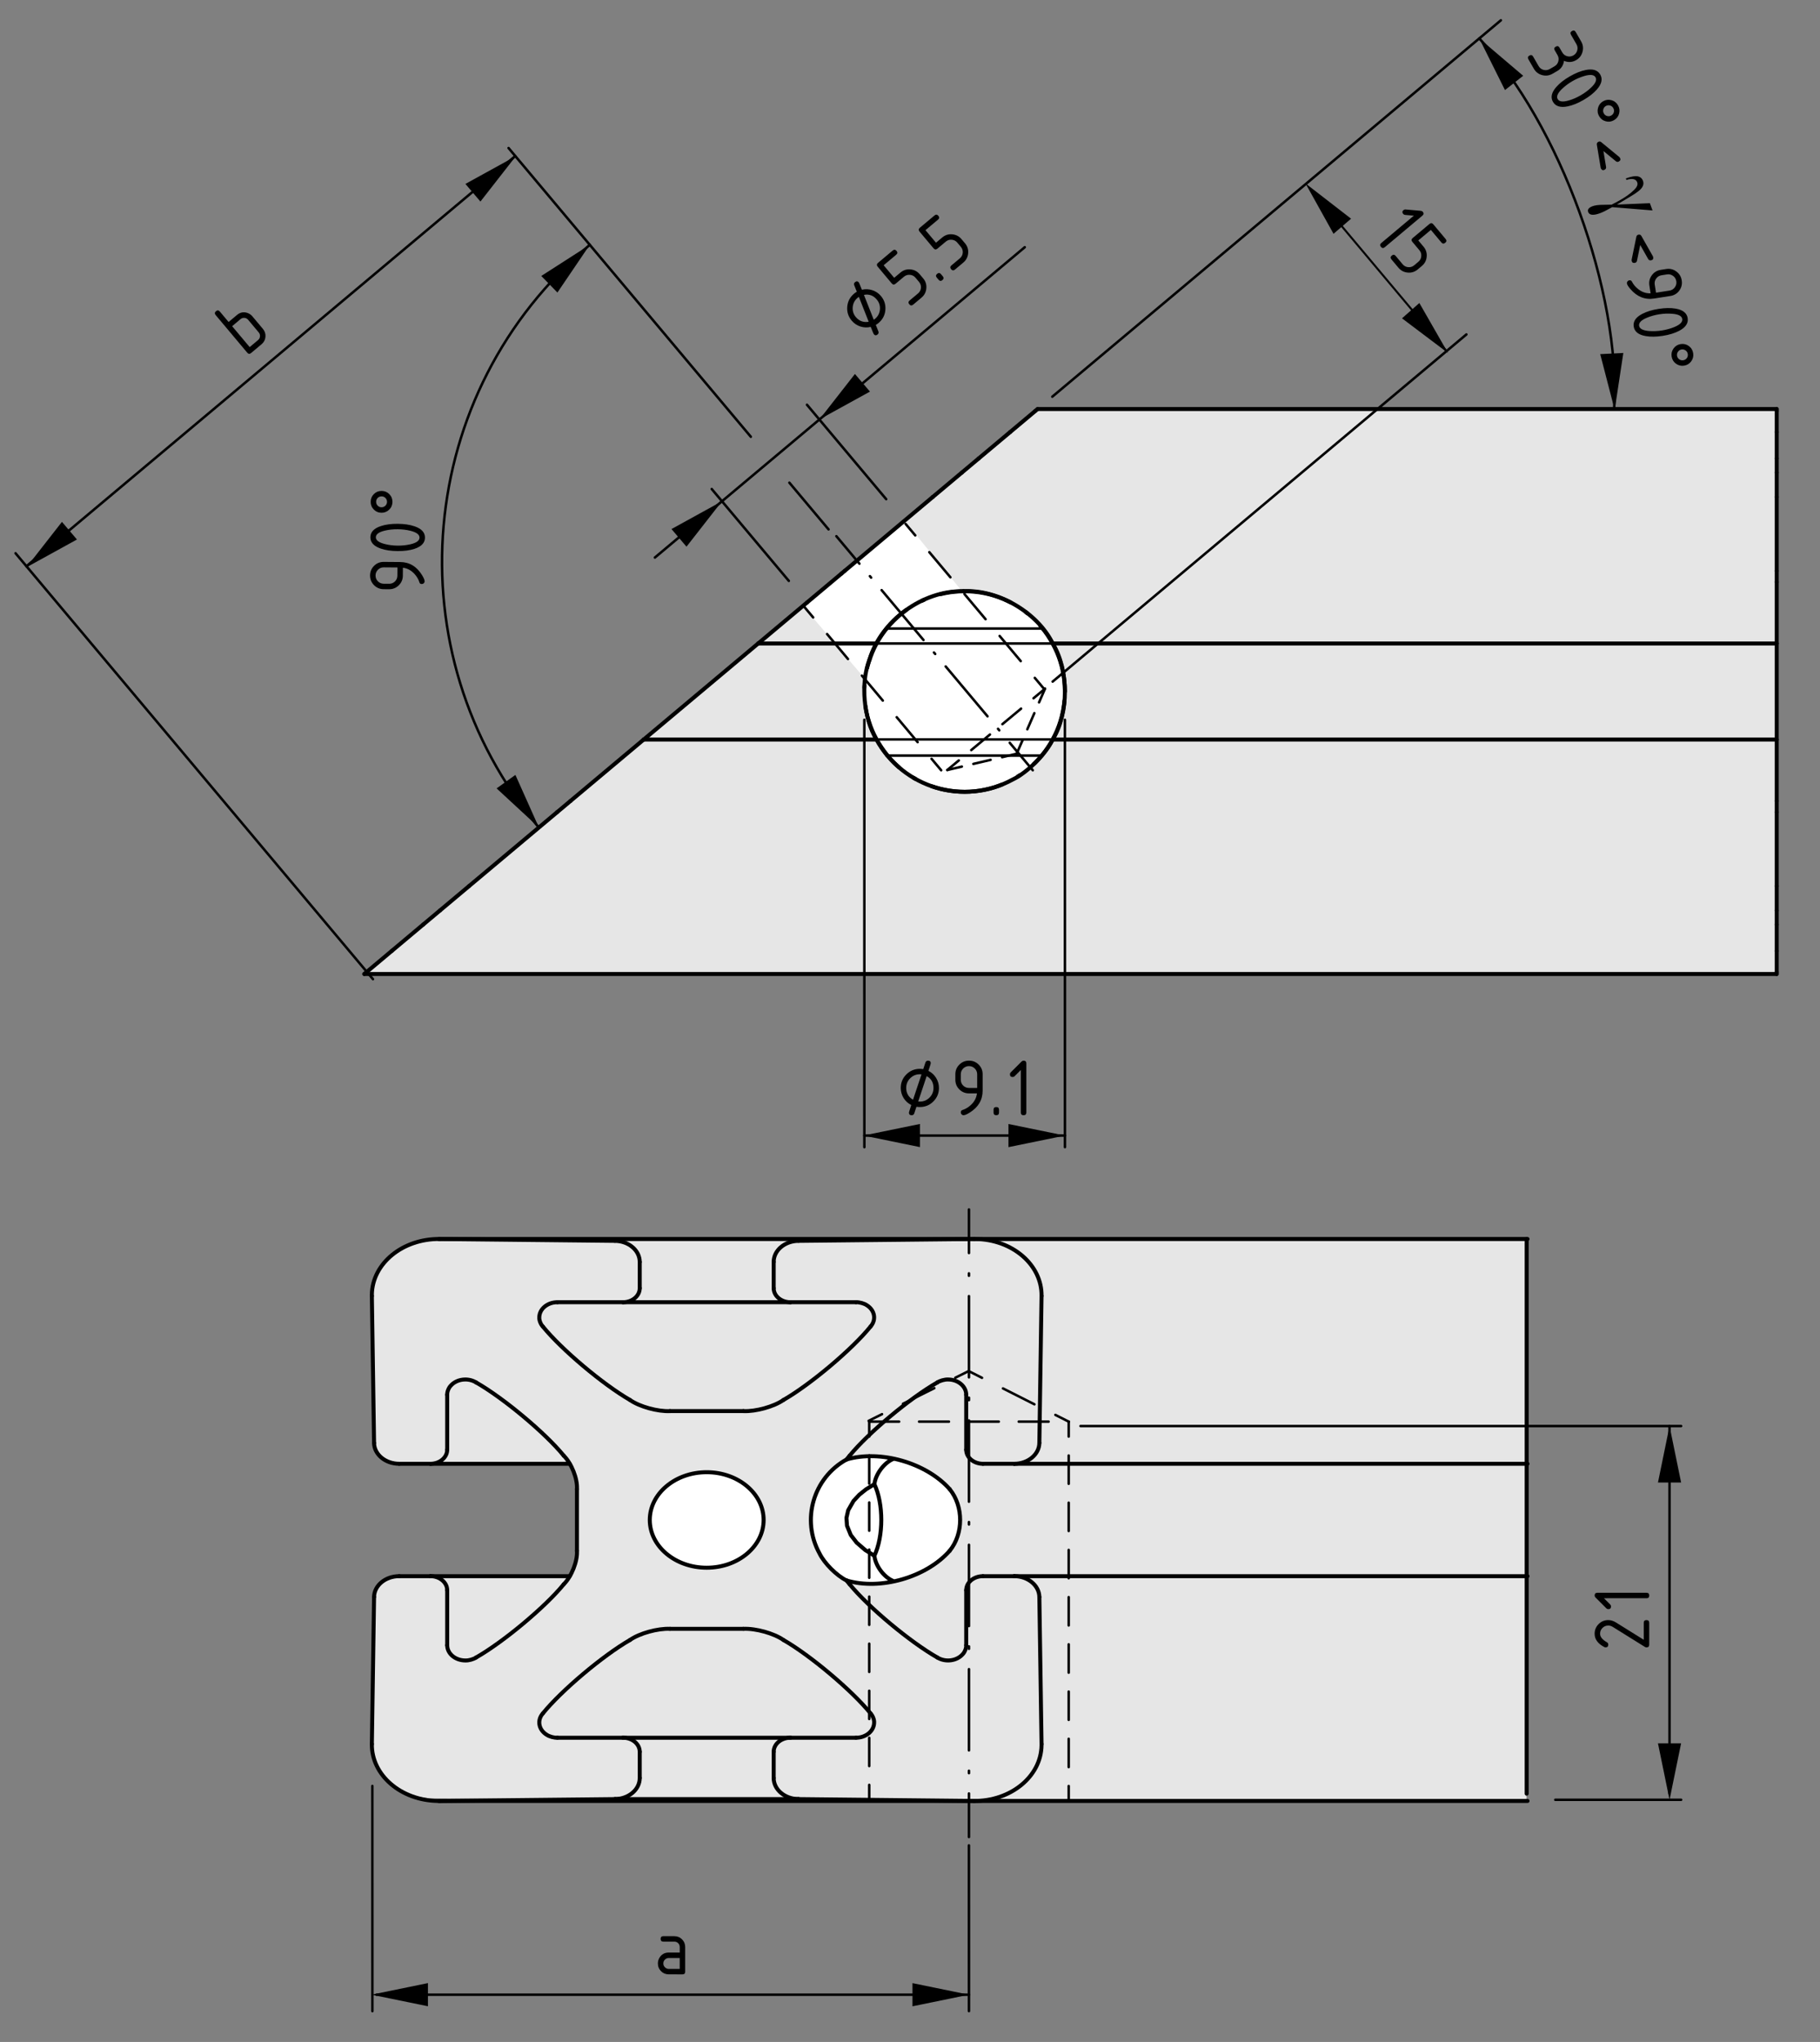 <?xml version="1.0" encoding="utf-8"?>
<!-- Generator: Adobe Illustrator 24.0.2, SVG Export Plug-In . SVG Version: 6.00 Build 0)  -->
<svg version="1.1" xmlns="http://www.w3.org/2000/svg" xmlns:xlink="http://www.w3.org/1999/xlink" x="0px" y="0px"
	 viewBox="0 0 182.628 204.906" style="enable-background:new 0 0 182.628 204.906;" xml:space="preserve">
<rect x="0" y="0" width="182.628" height="204.906" fill="#808080" stroke="none"/>
<style type="text/css">
	.st0{fill:#E6E6E6;}
	.st1{fill:#FFFFFF;}
	.st2{fill:none;stroke:#000000;stroke-width:0.4;stroke-linecap:round;stroke-linejoin:round;}
	.st3{fill:none;stroke:#000000;stroke-width:0.25;stroke-linecap:round;stroke-linejoin:round;}
	
		.st4{fill:none;stroke:#000000;stroke-width:0.25;stroke-linecap:round;stroke-linejoin:round;stroke-dasharray:3.266,2.177;}
	
		.st5{fill:none;stroke:#000000;stroke-width:0.25;stroke-linecap:round;stroke-linejoin:round;stroke-dasharray:3.293,2.195;}
	.st6{fill:none;stroke:#000000;stroke-width:0.25;stroke-linecap:round;stroke-linejoin:round;stroke-dasharray:2.439,1.626;}
	.st7{fill:none;stroke:#000000;stroke-width:0.25;stroke-linecap:round;stroke-linejoin:round;stroke-dasharray:1.767,1.178;}
	.st8{fill:none;stroke:#000000;stroke-width:0.25;stroke-linecap:round;stroke-linejoin:round;stroke-dasharray:1.777,1.185;}
	
		.st9{fill:none;stroke:#000000;stroke-width:0.4;stroke-linecap:round;stroke-linejoin:round;stroke-dasharray:7.2,1.8,0.216,1.8;}
	
		.st10{fill:none;stroke:#000000;stroke-width:0.25;stroke-linecap:round;stroke-linejoin:round;stroke-dasharray:2.834,1.889;}
	.st11{fill:none;stroke:#000000;stroke-width:0.25;stroke-linecap:round;stroke-linejoin:round;stroke-dasharray:3,2;}
	
		.st12{fill:none;stroke:#000000;stroke-width:0.25;stroke-linecap:round;stroke-linejoin:round;stroke-dasharray:2.843,1.895;}
	
		.st13{fill:none;stroke:#000000;stroke-width:0.25;stroke-linecap:round;stroke-linejoin:round;stroke-dasharray:0.245,2.039;}
	
		.st14{fill:none;stroke:#000000;stroke-width:0.25;stroke-linecap:round;stroke-linejoin:round;stroke-dasharray:8.155,2.039,0.245,2.039;}
	
		.st15{fill:none;stroke:#000000;stroke-width:0.25;stroke-linecap:round;stroke-linejoin:round;stroke-dasharray:3.519,2.346;}
	
		.st16{fill:none;stroke:#000000;stroke-width:0.25;stroke-linecap:round;stroke-linejoin:round;stroke-dasharray:3.535,2.356;}
	.st17{fill:none;stroke:#000000;stroke-width:0.202;stroke-linecap:round;stroke-linejoin:round;}
	
		.st18{fill:none;stroke:#000000;stroke-width:0.25;stroke-linecap:round;stroke-linejoin:round;stroke-dasharray:0.196,1.634;}
	
		.st19{fill:none;stroke:#000000;stroke-width:0.25;stroke-linecap:round;stroke-linejoin:round;stroke-dasharray:6.535,1.634,0.196,1.634;}
</style>
<g id="Grauhinterlegung">
	<path class="st0" d="M37.287,129.701l0.224,15.429c0,0,0.374,0.598,0.82,1.119
		c0.447,0.522,1.192,0.671,1.192,0.671l17.666-0.074c0,0,0.671,1.042,0.671,2.31
		S57.785,155.418,57.785,155.418s0.001,1.042-0.223,1.788
		c-0.224,0.746-0.522,0.969-0.522,0.969H39.747c0,0-1.341,0.15-1.789,0.746
		c-0.447,0.596-0.447,1.266-0.447,1.266l-0.298,15.281c0,0,0.597,1.938,0.895,2.46
		c0.298,0.522,2.087,2.014,2.832,2.163c0.745,0.149,2.087,0.372,2.087,0.372
		l56.428,0.299l53.717-0.074l0.074-56.503l-109.25,0.149
		c0,0-3.281,0.15-4.398,1.342S37.286,127.837,37.287,129.701z"/>
	<path class="st1" d="M76.732,152.469c0,2.625-2.597,4.754-5.801,4.754
		c-3.205,0-5.802-2.129-5.802-4.754c0-2.623,2.597-4.752,5.802-4.752
		C74.135,147.716,76.732,149.845,76.732,152.469z"/>
	<path class="st0" d="M81.378,152.157c0,1.734,1.517,6.14,3.648,6.465
		c2.131,0.325,4.441,0.254,5.597-0.108s4.514-1.951,5.02-3.215
		c0.506-1.264,0.759-2.961,0.759-3.719c0-0.758-1.137-2.256-1.95-3.069
		c-0.813-0.813-3.683-1.915-5.417-2.24c-1.734-0.325-3.828-0.036-4.731,0.542
		C83.401,147.391,81.378,149.592,81.378,152.157z"/>
	<polygon class="st0" points="36.929,97.748 178.44,97.748 178.346,41.15 104.377,41.057 
		36.649,97.609 	"/>
	<path class="st1" d="M106.963,69.409c0,5.592-4.533,10.124-10.123,10.124
		c-5.591,0-10.124-4.533-10.124-10.124c0-5.59,4.533-10.123,10.124-10.123
		C102.43,59.286,106.963,63.819,106.963,69.409z"/>
	<polygon class="st1" points="80.602,60.844 86.727,68.031 96.852,59.719 90.79,52.281 	"/>
	<path class="st1" d="M81.378,152.157c-0.035,1.673,0.641,4.384,2.148,5.414
		c1.507,1.03,2.134,1.406,4.093,1.382c1.959-0.025,5.022-1.105,6.278-2.059
		c1.256-0.955,2.511-2.51,2.436-4.068c-0.075-1.558-0.528-3.365-2.185-4.445
		c-1.657-1.08-4.419-2.11-5.725-2.26s-3.389,0.152-4.218,0.729
		C83.376,147.426,81.44,149.254,81.378,152.157z"/>
</g>
<g id="Ebene_1">
	<g id="ARC_47_">
		<path class="st2" d="M96.677,59.329c-4.08-0.099-8.271,2.956-9.426,6.87"/>
	</g>
	<g id="LINE_32_">
		<line class="st2" x1="80.976" y1="60.463" x2="84.446" y2="57.551"/>
	</g>
	<g id="LINE_35_">
		<line class="st2" x1="87.789" y1="64.573" x2="76.078" y2="64.573"/>
	</g>
	<g id="LINE_36_">
		<line class="st2" x1="64.592" y1="74.211" x2="87.961" y2="74.211"/>
	</g>
	<g id="LINE_37_">
		<line class="st2" x1="64.592" y1="74.211" x2="76.078" y2="64.573"/>
	</g>
	<g id="ARC_49_">
		<path class="st2" d="M87.252,66.199c-0.92,2.293-0.599,5.916,0.709,8.012"/>
	</g>
	<g id="LINE_38_">
		<line class="st2" x1="178.285" y1="64.573" x2="105.629" y2="64.573"/>
	</g>
	<g id="LINE_39_">
		<line class="st2" x1="178.285" y1="64.573" x2="178.285" y2="74.211"/>
	</g>
	<g id="LINE_40_">
		<line class="st2" x1="105.629" y1="74.211" x2="178.285" y2="74.211"/>
	</g>
	<g id="ARC_50_">
		<path class="st2" d="M105.629,74.211c1.639-2.663,1.639-6.975,0-9.638"/>
	</g>
	<g id="LINE_41_">
		<line class="st2" x1="178.285" y1="74.211" x2="178.285" y2="80.376"/>
	</g>
	<g id="LINE_42_">
		<line class="st2" x1="64.592" y1="74.211" x2="57.245" y2="80.376"/>
	</g>
	<g id="ARC_51_">
		<path class="st2" d="M87.961,74.211c2.661,4.879,8.773,6.677,13.653,4.015
			c1.465-0.693,3.321-2.55,4.015-4.015"/>
	</g>
	<g id="LINE_43_">
		<line class="st2" x1="80.976" y1="60.463" x2="76.078" y2="64.573"/>
	</g>
	<g id="LINE_44_">
		<line class="st2" x1="178.285" y1="58.407" x2="178.285" y2="64.573"/>
	</g>
	<g id="ARC_52_">
		<path class="st2" d="M105.629,64.573c-1.509-3.109-5.502-5.448-8.951-5.244"/>
	</g>
	<g id="LINE_45_">
		<line class="st2" x1="178.285" y1="58.407" x2="178.285" y2="57.287"/>
	</g>
	<g id="LINE_46_">
		<line class="st2" x1="84.76" y1="57.287" x2="84.446" y2="57.551"/>
	</g>
	<g id="LINE_47_">
		<line class="st2" x1="178.285" y1="81.496" x2="178.285" y2="80.376"/>
	</g>
	<g id="LINE_48_">
		<line class="st2" x1="57.245" y1="80.376" x2="55.91" y2="81.496"/>
	</g>
	<g id="LINE_49_">
		<line class="st2" x1="178.285" y1="95.426" x2="178.285" y2="97.551"/>
	</g>
	<g id="LINE_50_">
		<line class="st2" x1="39.309" y1="95.426" x2="36.776" y2="97.551"/>
	</g>
	<g id="LINE_51_">
		<line class="st2" x1="178.285" y1="95.426" x2="178.285" y2="92.777"/>
	</g>
	<g id="LINE_52_">
		<line class="st2" x1="42.465" y1="92.777" x2="39.309" y2="95.426"/>
	</g>
	<g id="LINE_53_">
		<line class="st2" x1="178.285" y1="92.777" x2="178.285" y2="91.36"/>
	</g>
	<g id="LINE_54_">
		<line class="st2" x1="44.154" y1="91.36" x2="42.465" y2="92.777"/>
	</g>
	<g id="LINE_55_">
		<line class="st2" x1="178.285" y1="47.423" x2="178.285" y2="46.006"/>
	</g>
	<g id="LINE_56_">
		<line class="st2" x1="98.205" y1="46.006" x2="96.516" y2="47.423"/>
	</g>
	<g id="LINE_57_">
		<line class="st2" x1="178.285" y1="46.006" x2="178.285" y2="43.358"/>
	</g>
	<g id="LINE_58_">
		<line class="st2" x1="101.361" y1="43.358" x2="98.205" y2="46.006"/>
	</g>
	<g id="LINE_59_">
		<line class="st2" x1="178.285" y1="41.232" x2="178.285" y2="43.358"/>
	</g>
	<g id="LINE_60_">
		<line class="st2" x1="103.894" y1="41.232" x2="101.361" y2="43.358"/>
	</g>
	<g id="LINE_61_">
		<line class="st2" x1="178.285" y1="88.913" x2="178.285" y2="81.496"/>
	</g>
	<g id="LINE_62_">
		<line class="st2" x1="55.91" y1="81.496" x2="47.071" y2="88.913"/>
	</g>
	<g id="LINE_63_">
		<line class="st2" x1="178.285" y1="57.287" x2="178.285" y2="49.87"/>
	</g>
	<g id="LINE_64_">
		<line class="st2" x1="93.599" y1="49.87" x2="84.76" y2="57.287"/>
	</g>
	<g id="LINE_65_">
		<line class="st2" x1="178.285" y1="97.737" x2="36.554" y2="97.737"/>
	</g>
	<g id="LINE_66_">
		<line class="st2" x1="178.285" y1="97.551" x2="178.285" y2="97.737"/>
	</g>
	<g id="LINE_67_">
		<line class="st2" x1="36.554" y1="97.737" x2="36.776" y2="97.551"/>
	</g>
	<g id="LINE_68_">
		<line class="st2" x1="178.285" y1="41.046" x2="104.117" y2="41.046"/>
	</g>
	<g id="LINE_69_">
		<line class="st2" x1="178.285" y1="41.046" x2="178.285" y2="41.232"/>
	</g>
	<g id="LINE_70_">
		<line class="st2" x1="103.894" y1="41.232" x2="104.117" y2="41.046"/>
	</g>
	<g id="LINE_71_">
		<line class="st2" x1="178.285" y1="91.36" x2="178.285" y2="88.913"/>
	</g>
	<g id="LINE_72_">
		<line class="st2" x1="47.071" y1="88.913" x2="44.154" y2="91.36"/>
	</g>
	<g id="LINE_73_">
		<line class="st2" x1="178.285" y1="49.87" x2="178.285" y2="47.423"/>
	</g>
	<g id="LINE_74_">
		<line class="st2" x1="96.516" y1="47.423" x2="93.599" y2="49.87"/>
	</g>
	<g id="LINE_75_">
		<line class="st3" x1="106.508" y1="64.573" x2="87.383" y2="64.573"/>
	</g>
	<g id="LINE_78_">
		<g>
			<g>
				<line class="st3" x1="94.441" y1="77.293" x2="93.478" y2="76.144"/>
				<line class="st4" x1="92.08" y1="74.474" x2="82.295" y2="62.791"/>
				<line class="st3" x1="81.596" y1="61.957" x2="80.632" y2="60.807"/>
			</g>
		</g>
	</g>
	<g id="LINE_79_">
		<g>
			<g>
				<line class="st3" x1="104.8" y1="69.171" x2="103.836" y2="68.022"/>
				<line class="st5" x1="102.425" y1="66.34" x2="92.547" y2="54.568"/>
				<line class="st3" x1="91.841" y1="53.727" x2="90.877" y2="52.578"/>
			</g>
		</g>
	</g>
	<g id="LINE_80_">
		<g>
			<g>
				<line class="st3" x1="95.058" y1="77.268" x2="96.211" y2="76.308"/>
				<line class="st6" x1="97.461" y1="75.268" x2="103.085" y2="70.588"/>
				<line class="st3" x1="103.71" y1="70.068" x2="104.862" y2="69.108"/>
			</g>
		</g>
	</g>
	<g id="LINE_81_">
		<g>
			<g>
				<line class="st3" x1="104.862" y1="69.108" x2="104.263" y2="70.483"/>
				<line class="st7" x1="103.792" y1="71.563" x2="102.851" y2="73.723"/>
				<line class="st3" x1="102.615" y1="74.263" x2="102.016" y2="75.638"/>
			</g>
		</g>
	</g>
	<g id="LINE_82_">
		<g>
			<g>
				<line class="st3" x1="102.016" y1="75.638" x2="100.555" y2="75.98"/>
				<line class="st8" x1="99.402" y1="76.25" x2="97.095" y2="76.791"/>
				<line class="st3" x1="96.518" y1="76.925" x2="95.058" y2="77.268"/>
			</g>
		</g>
	</g>
	<g id="CIRCLE_2_">
		<path class="st9" d="M106.857,69.392c0-5.558-4.505-10.062-10.062-10.062
			c-5.558,0-10.063,4.505-10.063,10.062S91.237,79.455,96.795,79.455
			C102.352,79.455,106.857,74.949,106.857,69.392L106.857,69.392L106.857,69.392z"/>
	</g>
	<g id="LINE_165_">
		<line class="st2" x1="153.282" y1="124.331" x2="97.795" y2="124.331"/>
	</g>
	<g id="LINE_164_">
		<line class="st2" x1="97.795" y1="180.719" x2="153.282" y2="180.719"/>
	</g>
	<g id="LINE_163_">
		<line class="st2" x1="97.795" y1="124.331" x2="44.034" y2="124.331"/>
	</g>
	<g id="LINE_162_">
		<line class="st2" x1="44.034" y1="180.719" x2="97.795" y2="180.719"/>
	</g>
	<g id="ELLIPSE_92_">
		<path class="st2" d="M85.263,158.982c1.861,2.282,6.063,5.792,8.791,7.342"/>
	</g>
	<g id="ELLIPSE_45_">
		<path class="st2" d="M94.054,166.324c0.81,0.501,1.95,0.356,2.546-0.324
			c0.211-0.213,0.375-0.63,0.354-0.906"/>
	</g>
	<g id="LINE_161_">
		<line class="st2" x1="96.954" y1="165.094" x2="96.954" y2="159.573"/>
	</g>
	<g id="ELLIPSE_44_">
		<path class="st2" d="M98.635,158.164c-0.928,0-1.68,0.631-1.68,1.409l0,0"/>
	</g>
	<g id="LINE_160_">
		<line class="st2" x1="98.635" y1="158.164" x2="101.774" y2="158.164"/>
	</g>
	<g id="ELLIPSE_43_">
		<path class="st2" d="M104.294,160.253c-0.016-1.156-1.143-2.09-2.52-2.089"/>
	</g>
	<g id="LINE_159_">
		<line class="st2" x1="104.514" y1="175.01" x2="104.294" y2="160.253"/>
	</g>
	<g id="ELLIPSE_42_">
		<path class="st2" d="M97.71,180.719c3.711,0.039,6.757-2.453,6.803-5.567
			c0.001-0.035,0.001-0.106,0-0.141"/>
	</g>
	<g id="LINE_158_">
		<line class="st2" x1="80.123" y1="180.534" x2="97.71" y2="180.719"/>
	</g>
	<g id="ELLIPSE_41_">
		<path class="st2" d="M77.635,178.419c-0.003,1.156,1.11,2.102,2.488,2.115"/>
	</g>
	<g id="LINE_157_">
		<line class="st2" x1="77.635" y1="178.419" x2="77.635" y2="175.785"/>
	</g>
	<g id="ELLIPSE_40_">
		<path class="st2" d="M79.314,174.376c-0.927,0-1.679,0.631-1.679,1.409l0,0"/>
	</g>
	<g id="LINE_156_">
		<line class="st2" x1="79.314" y1="174.376" x2="85.894" y2="174.376"/>
	</g>
	<g id="ELLIPSE_39_">
		<path class="st2" d="M85.894,174.376c1.006,0,1.82-0.685,1.82-1.529
			c0.019-0.277-0.143-0.692-0.354-0.906"/>
	</g>
	<g id="ELLIPSE_38_">
		<path class="st2" d="M87.36,171.941c-1.849-2.288-6.032-5.813-8.75-7.376"/>
	</g>
	<g id="ELLIPSE_37_">
		<path class="st2" d="M78.61,164.565c-0.943-0.663-2.784-1.175-4.011-1.115"/>
	</g>
	<g id="LINE_155_">
		<line class="st2" x1="74.599" y1="163.45" x2="67.229" y2="163.45"/>
	</g>
	<g id="ELLIPSE_36_">
		<path class="st2" d="M67.229,163.45c-1.227-0.06-3.068,0.452-4.011,1.115"/>
	</g>
	<g id="ELLIPSE_35_">
		<path class="st2" d="M63.219,164.565c-2.718,1.562-6.901,5.088-8.75,7.376"/>
	</g>
	<g id="ELLIPSE_34_">
		<path class="st2" d="M54.469,171.941c-0.596,0.681-0.423,1.637,0.386,2.136
			c0.255,0.178,0.751,0.315,1.08,0.299"/>
	</g>
	<g id="LINE_154_">
		<line class="st2" x1="55.935" y1="174.376" x2="62.515" y2="174.376"/>
	</g>
	<g id="ELLIPSE_33_">
		<path class="st2" d="M64.194,175.785c0-0.778-0.752-1.409-1.679-1.409l0,0"/>
	</g>
	<g id="LINE_153_">
		<line class="st2" x1="64.194" y1="175.785" x2="64.194" y2="178.419"/>
	</g>
	<g id="ELLIPSE_32_">
		<path class="st2" d="M61.706,180.534c1.377-0.013,2.491-0.959,2.488-2.115"/>
	</g>
	<g id="LINE_152_">
		<line class="st2" x1="44.118" y1="180.719" x2="61.706" y2="180.534"/>
	</g>
	<g id="ELLIPSE_31_">
		<path class="st2" d="M37.315,175.01c-0.047,3.113,2.924,5.669,6.634,5.709
			c0.042,0.001,0.127,0.001,0.169,0"/>
	</g>
	<g id="LINE_151_">
		<line class="st2" x1="37.535" y1="160.253" x2="37.315" y2="175.01"/>
	</g>
	<g id="ELLIPSE_30_">
		<path class="st2" d="M40.055,158.164c-1.377-0.001-2.504,0.933-2.52,2.089"/>
	</g>
	<g id="LINE_150_">
		<line class="st2" x1="40.055" y1="158.164" x2="43.194" y2="158.164"/>
	</g>
	<g id="ELLIPSE_29_">
		<path class="st2" d="M44.874,159.573c0-0.778-0.753-1.409-1.68-1.409l0,0"/>
	</g>
	<g id="LINE_149_">
		<line class="st2" x1="44.874" y1="159.573" x2="44.874" y2="165.094"/>
	</g>
	<g id="ELLIPSE_28_">
		<path class="st2" d="M44.874,165.094c0,0.844,0.815,1.529,1.82,1.529
			c0.329,0.016,0.826-0.121,1.08-0.299"/>
	</g>
	<g id="ELLIPSE_27_">
		<path class="st2" d="M47.775,166.324c2.728-1.551,6.93-5.06,8.791-7.342"/>
	</g>
	<g id="ELLIPSE_26_">
		<path class="st2" d="M56.566,158.982c0.791-0.79,1.401-2.335,1.329-3.365"/>
	</g>
	<g id="LINE_148_">
		<line class="st2" x1="57.895" y1="155.617" x2="57.895" y2="149.433"/>
	</g>
	<g id="ELLIPSE_25_">
		<path class="st2" d="M57.895,149.433c0.071-1.029-0.538-2.575-1.329-3.365"/>
	</g>
	<g id="ELLIPSE_24_">
		<path class="st2" d="M56.566,146.068c-1.861-2.281-6.063-5.79-8.791-7.342"/>
	</g>
	<g id="ELLIPSE_23_">
		<path class="st2" d="M47.775,138.726c-0.809-0.5-1.95-0.356-2.546,0.325
			c-0.211,0.213-0.374,0.628-0.354,0.905"/>
	</g>
	<g id="LINE_147_">
		<line class="st2" x1="44.874" y1="139.956" x2="44.874" y2="145.476"/>
	</g>
	<g id="ELLIPSE_22_">
		<path class="st2" d="M43.194,146.887c0.927,0,1.68-0.631,1.68-1.411l0,0"/>
	</g>
	<g id="LINE_146_">
		<line class="st2" x1="43.194" y1="146.887" x2="40.055" y2="146.887"/>
	</g>
	<g id="ELLIPSE_21_">
		<path class="st2" d="M37.535,144.798c0.016,1.156,1.143,2.09,2.52,2.088"/>
	</g>
	<g id="LINE_145_">
		<line class="st2" x1="37.315" y1="130.041" x2="37.535" y2="144.798"/>
	</g>
	<g id="ELLIPSE_20_">
		<path class="st2" d="M44.118,124.331c-3.71-0.039-6.756,2.454-6.803,5.569
			c-0.001,0.035-0.001,0.105,0,0.141"/>
	</g>
	<g id="LINE_144_">
		<line class="st2" x1="61.706" y1="124.517" x2="44.118" y2="124.331"/>
	</g>
	<g id="ELLIPSE_19_">
		<path class="st2" d="M64.194,126.631c0.003-1.156-1.111-2.102-2.488-2.113"/>
	</g>
	<g id="LINE_143_">
		<line class="st2" x1="64.194" y1="126.631" x2="64.194" y2="129.266"/>
	</g>
	<g id="ELLIPSE_18_">
		<path class="st2" d="M62.515,130.675c0.927,0,1.679-0.631,1.679-1.409l0,0"/>
	</g>
	<g id="LINE_142_">
		<line class="st2" x1="62.515" y1="130.675" x2="55.935" y2="130.675"/>
	</g>
	<g id="ELLIPSE_17_">
		<path class="st2" d="M55.935,130.675c-1.006,0-1.82,0.684-1.82,1.527
			c-0.019,0.277,0.143,0.694,0.354,0.906"/>
	</g>
	<g id="ELLIPSE_16_">
		<path class="st2" d="M54.469,133.109c1.849,2.288,6.032,5.815,8.75,7.377"/>
	</g>
	<g id="ELLIPSE_15_">
		<path class="st2" d="M63.219,140.486c0.943,0.663,2.784,1.175,4.011,1.113"/>
	</g>
	<g id="LINE_141_">
		<line class="st2" x1="67.229" y1="141.599" x2="74.599" y2="141.599"/>
	</g>
	<g id="ELLIPSE_14_">
		<path class="st2" d="M74.599,141.599c1.227,0.061,3.068-0.45,4.011-1.113"/>
	</g>
	<g id="ELLIPSE_13_">
		<path class="st2" d="M78.61,140.486c2.718-1.562,6.901-5.089,8.75-7.377"/>
	</g>
	<g id="ELLIPSE_12_">
		<path class="st2" d="M87.36,133.109c0.596-0.679,0.423-1.637-0.386-2.137
			c-0.255-0.176-0.751-0.313-1.08-0.297"/>
	</g>
	<g id="LINE_140_">
		<line class="st2" x1="85.894" y1="130.675" x2="79.314" y2="130.675"/>
	</g>
	<g id="ELLIPSE_11_">
		<path class="st2" d="M77.635,129.266c0,0.778,0.752,1.409,1.679,1.409l0,0"/>
	</g>
	<g id="LINE_139_">
		<line class="st2" x1="77.635" y1="129.266" x2="77.635" y2="126.631"/>
	</g>
	<g id="ELLIPSE_10_">
		<path class="st2" d="M80.123,124.517c-1.377,0.012-2.491,0.957-2.488,2.113"/>
	</g>
	<g id="LINE_138_">
		<line class="st2" x1="97.71" y1="124.331" x2="80.123" y2="124.517"/>
	</g>
	<g id="ELLIPSE_9_">
		<path class="st2" d="M104.514,130.041c0.048-3.114-2.924-5.671-6.634-5.71
			c-0.042,0-0.127,0-0.169,0"/>
	</g>
	<g id="LINE_137_">
		<line class="st2" x1="104.294" y1="144.798" x2="104.514" y2="130.041"/>
	</g>
	<g id="ELLIPSE_8_">
		<path class="st2" d="M101.774,146.887c1.377,0.001,2.504-0.933,2.52-2.088"/>
	</g>
	<g id="LINE_136_">
		<line class="st2" x1="101.774" y1="146.887" x2="98.635" y2="146.887"/>
	</g>
	<g id="ELLIPSE_7_">
		<path class="st2" d="M96.954,145.476c0,0.78,0.752,1.411,1.68,1.411l0,0"/>
	</g>
	<g id="LINE_135_">
		<line class="st2" x1="96.954" y1="145.476" x2="96.954" y2="139.956"/>
	</g>
	<g id="ELLIPSE_6_">
		<path class="st2" d="M96.954,139.956c0-0.844-0.815-1.527-1.82-1.527
			c-0.329-0.016-0.826,0.121-1.08,0.297"/>
	</g>
	<g id="ELLIPSE_5_">
		<path class="st2" d="M94.054,138.726c-2.728,1.552-6.93,5.061-8.791,7.342"/>
	</g>
	<g id="ELLIPSE_4_">
		<path class="st2" d="M85.263,146.068c-0.086,0.095-0.24,0.284-0.313,0.386"/>
	</g>
	<g id="ARC_12_">
		<path class="st2" d="M84.95,146.454c-3.353,1.852-4.569,6.073-2.717,9.426
			c0.474,0.985,1.731,2.243,2.717,2.717"/>
	</g>
	<g id="ELLIPSE_3_">
		<path class="st2" d="M84.95,158.597c0.073,0.101,0.227,0.291,0.313,0.385"/>
	</g>
	<g id="ELLIPSE_2_">
		<path class="st2" d="M76.627,152.525c0-2.648-2.558-4.793-5.713-4.793
			c-3.154,0-5.712,2.145-5.712,4.793c0,2.647,2.558,4.792,5.712,4.792
			C74.069,157.317,76.627,155.172,76.627,152.525L76.627,152.525"/>
	</g>
	<g id="LINE_134_">
		<line class="st2" x1="153.194" y1="124.331" x2="153.194" y2="179.991"/>
	</g>
	<g id="LINE_133_">
		<line class="st2" x1="153.282" y1="146.887" x2="101.774" y2="146.887"/>
	</g>
	<g id="LINE_132_">
		<line class="st2" x1="101.774" y1="158.164" x2="153.282" y2="158.164"/>
	</g>
	<g id="ARC_11_">
		<path class="st2" d="M87.741,156.115c0.102,0.987,0.925,2.113,1.836,2.51"/>
	</g>
	<g id="ARC_10_">
		<path class="st2" d="M89.574,146.425c-0.899,0.404-1.723,1.532-1.833,2.51"/>
	</g>
	<g id="LWPOLYLINE_2_">
		<polyline class="st2" points="87.741,156.115 86.821,155.542 85.961,154.799 85.369,154.031 
			84.99,153.094 84.938,152.308 85.113,151.546 85.648,150.613 86.237,149.982 
			86.913,149.443 87.741,148.935 		"/>
	</g>
	<g id="ARC_9_">
		<path class="st2" d="M84.95,158.597c3.391,1.013,8.013-0.318,10.346-2.98"/>
	</g>
	<g id="ARC_8_">
		<path class="st2" d="M95.296,149.433c-2.338-2.644-6.961-3.976-10.346-2.979"/>
	</g>
	<g id="ELLIPSE_1_">
		<path class="st2" d="M95.296,155.617c1.399-1.709,1.399-4.474,0-6.184"/>
	</g>
	<g id="ARC_7_">
		<path class="st2" d="M87.739,156.115c0.925-1.959,0.925-5.22,0.001-7.18"/>
	</g>
	<g id="LINE_131_">
		<line class="st2" x1="79.314" y1="174.376" x2="62.515" y2="174.376"/>
	</g>
	<g id="LINE_130_">
		<line class="st2" x1="80.123" y1="180.534" x2="61.706" y2="180.534"/>
	</g>
	<g id="LINE_129_">
		<line class="st2" x1="79.314" y1="130.675" x2="62.515" y2="130.675"/>
	</g>
	<g id="LINE_128_">
		<line class="st2" x1="57.169" y1="158.164" x2="43.194" y2="158.164"/>
	</g>
	<g id="LINE_127_">
		<line class="st2" x1="57.169" y1="146.887" x2="43.194" y2="146.887"/>
	</g>
	<g id="LINE_126_">
		<g>
			<g>
				<line class="st3" x1="87.223" y1="142.658" x2="87.223" y2="144.158"/>
				<line class="st10" x1="87.223" y1="146.047" x2="87.223" y2="178.163"/>
				<line class="st3" x1="87.223" y1="179.108" x2="87.223" y2="180.608"/>
			</g>
		</g>
	</g>
	<g id="LINE_125_">
		<line class="st11" x1="87.223" y1="142.658" x2="107.24" y2="142.658"/>
	</g>
	<g id="LINE_124_">
		<g>
			<g>
				<line class="st3" x1="107.24" y1="142.658" x2="107.24" y2="144.158"/>
				<line class="st12" x1="107.24" y1="146.053" x2="107.24" y2="178.271"/>
				<line class="st3" x1="107.24" y1="179.219" x2="107.24" y2="180.719"/>
			</g>
		</g>
	</g>
	<g id="LINE_99_">
		<g>
			<g>
				<line class="st3" x1="97.231" y1="121.364" x2="97.231" y2="125.738"/>
				<line class="st13" x1="97.231" y1="127.776" x2="97.231" y2="129.04"/>
				<line class="st14" x1="97.231" y1="130.06" x2="97.231" y2="178.949"/>
				<line class="st3" x1="97.231" y1="179.968" x2="97.231" y2="184.342"/>
			</g>
		</g>
	</g>
	<g id="SOLID_4_">
		<path d="M81.499,119.312"/>
	</g>
	<g id="SOLID_3_">
		<path d="M96.345,119.312"/>
	</g>
	<g id="LINE_93_">
		<path class="st2" d="M81.499,119.312"/>
	</g>
	<g id="LINE_92_">
		<path class="st2" d="M96.345,119.312"/>
	</g>
	<line class="st3" x1="106.508" y1="74.198" x2="87.383" y2="74.198"/>
	<line class="st3" x1="104.602" y1="75.823" x2="88.937" y2="75.823"/>
	<line class="st3" x1="104.665" y1="63.073" x2="89" y2="63.073"/>
	<g>
		<g>
			<line class="st3" x1="87.164" y1="142.576" x2="88.508" y2="141.908"/>
			<line class="st15" x1="90.608" y1="140.864" x2="94.809" y2="138.774"/>
			<line class="st3" x1="95.859" y1="138.252" x2="97.202" y2="137.584"/>
		</g>
	</g>
	<g>
		<g>
			<line class="st3" x1="97.202" y1="137.584" x2="98.541" y2="138.261"/>
			<line class="st16" x1="100.644" y1="139.324" x2="104.85" y2="141.45"/>
			<line class="st3" x1="105.901" y1="141.981" x2="107.24" y2="142.658"/>
		</g>
	</g>
</g>
<g id="Bemaßung">
	<polygon points="145.305,35.428 142.426,30.407 140.684,31.943 	"/>
	<polygon points="130.998,18.404 133.813,23.46 135.573,21.946 	"/>
	<polygon points="54.08,83.042 51.718,77.759 49.832,79.113 	"/>
	<polygon points="59.183,24.567 54.313,27.692 55.934,29.355 	"/>
	<polygon points="148.436,3.857 151.016,9.037 152.844,7.605 	"/>
	<polygon points="162.025,41.139 162.894,35.418 160.574,35.537 	"/>
	<polygon points="106.862,113.952 101.194,112.79 101.194,115.114 	"/>
	<polygon points="86.643,113.948 92.312,115.11 92.312,112.786 	"/>
	<polygon points="167.53,180.604 168.691,174.936 166.368,174.936 	"/>
	<polygon points="167.53,143.1 166.368,148.768 168.692,148.768 	"/>
	<polygon points="72.448,50.298 67.38,53.089 68.886,54.858 	"/>
	<polygon points="82.226,42.087 87.295,39.296 85.788,37.527 	"/>
	<g id="LINE_207_">
		<line class="st3" x1="108.423" y1="143.1" x2="168.692" y2="143.1"/>
	</g>
	<g id="LINE_208_">
		<line class="st3" x1="156.065" y1="180.604" x2="168.692" y2="180.604"/>
	</g>
	<g id="LINE_209_">
		<line class="st3" x1="167.53" y1="143.1" x2="167.53" y2="179.991"/>
	</g>
	<g id="MTEXT_15_">
		<g>
			<path d="M160.013,163.941c0-0.379,0.134-0.703,0.4-0.97
				c0.268-0.267,0.59-0.4,0.969-0.4c0.261,0,0.523,0.083,0.789,0.249
				l2.772,1.727v-1.701c0-0.184,0.091-0.274,0.274-0.274
				c0.182,0,0.273,0.091,0.273,0.274v2.191c0,0.182-0.091,0.273-0.273,0.273
				c-0.056,0-0.108-0.016-0.158-0.046l-3.225-2.009
				c-0.147-0.091-0.298-0.137-0.453-0.137c-0.227,0-0.42,0.08-0.58,0.24
				c-0.161,0.161-0.241,0.354-0.241,0.582c0,0.31,0.229,0.596,0.688,0.858
				c0.089,0.05,0.133,0.129,0.133,0.237c0,0.182-0.091,0.273-0.273,0.273
				c-0.041,0-0.079-0.008-0.112-0.025
				C160.341,164.945,160.013,164.497,160.013,163.941z"/>
			<path d="M160.95,160.38l0.63,0.63c0.052,0.053,0.077,0.116,0.077,0.191
				c0,0.183-0.091,0.274-0.274,0.274c-0.074,0-0.138-0.026-0.19-0.079
				l-1.071-1.07c-0.071-0.072-0.107-0.146-0.107-0.221
				c0-0.182,0.092-0.273,0.273-0.273h4.932c0.182,0,0.273,0.092,0.273,0.273
				c0,0.184-0.091,0.274-0.273,0.274H160.95z"/>
		</g>
	</g>
	<g id="LINE_83_">
		<line class="st3" x1="105.629" y1="68.397" x2="147.145" y2="33.56"/>
	</g>
	<g id="LINE_85_">
		<line class="st17" x1="145.073" y1="35.134" x2="133.388" y2="21.207"/>
	</g>
	<g id="MTEXT_2_">
		<g>
			<path d="M141.874,21.641l-0.887-0.076c-0.074-0.008-0.134-0.04-0.182-0.098
				c-0.118-0.141-0.107-0.269,0.033-0.387c0.057-0.048,0.122-0.068,0.196-0.062
				l1.509,0.133c0.102,0.009,0.176,0.041,0.224,0.099
				c0.118,0.14,0.106,0.269-0.033,0.386l-3.778,3.17
				c-0.139,0.117-0.268,0.106-0.385-0.033c-0.117-0.141-0.106-0.27,0.033-0.387
				L141.874,21.641z"/>
			<path d="M141.759,23.883l1.679-1.408c0.139-0.117,0.269-0.106,0.386,0.033
				l1.232,1.469c0.118,0.141,0.106,0.27-0.033,0.387
				c-0.141,0.117-0.269,0.105-0.386-0.033l-1.057-1.26l-1.26,1.057l0.528,0.629
				c0.243,0.291,0.349,0.624,0.315,1.002c-0.034,0.377-0.195,0.686-0.484,0.928
				l-0.42,0.353c-0.29,0.243-0.623,0.349-1,0.314s-0.688-0.194-0.93-0.483
				l-0.703-0.839c-0.117-0.14-0.106-0.269,0.033-0.386
				c0.141-0.118,0.27-0.107,0.387,0.033l0.703,0.84
				c0.148,0.176,0.334,0.273,0.558,0.293s0.425-0.045,0.601-0.191l0.42-0.354
				c0.174-0.146,0.271-0.331,0.289-0.557c0.021-0.227-0.042-0.426-0.188-0.6
				l-0.705-0.84C141.608,24.129,141.619,24.001,141.759,23.883z"/>
		</g>
	</g>
	<g id="DIMENSION_4_">
		<g id="BLOCK_x5F_RECORD_4_">
			<g id="ARC_54_">
				<path class="st3" d="M161.971,41.046c0.695-11.692-5.487-28.679-13.535-37.188"/>
			</g>
			<g id="LINE_96_">
				<line class="st3" x1="105.593" y1="39.807" x2="150.607" y2="2.036"/>
			</g>
			<g id="MTEXT_8_">
				<g>
					<path d="M165.558,20.39l0.265,0.727l-4.047-0.33
						c-0.535,0.304-0.941,0.507-1.218,0.607c-0.676,0.247-1.074,0.206-1.194-0.124
						c-0.09-0.245,0.06-0.438,0.448-0.581c0.245-0.089,0.584-0.135,1.019-0.137
						c0.449-0.008,0.746-0.013,0.889-0.017l0.66-0.351
						c0.666-0.357,1.201-0.738,1.609-1.14c0.279-0.278,0.379-0.525,0.299-0.743
						c-0.126-0.346-0.488-0.428-1.086-0.246l-0.056-0.151
						c0.555-0.203,0.967-0.269,1.239-0.2c0.233,0.061,0.394,0.207,0.479,0.441
						c0.113,0.309,0.013,0.61-0.301,0.906c-0.176,0.167-0.49,0.387-0.945,0.662
						l-1.366,0.816L165.558,20.39z"/>
				</g>
			</g>
		</g>
	</g>
	<g id="MTEXT_1_">
		<g>
			<path d="M156.288,5.529l-0.274-0.475c-0.091-0.158-0.058-0.282,0.101-0.374
				c0.158-0.091,0.283-0.058,0.374,0.101l0.274,0.475
				c0.114,0.199,0.28,0.328,0.497,0.386c0.218,0.058,0.426,0.03,0.626-0.085
				c0.195-0.113,0.323-0.279,0.382-0.498c0.06-0.221,0.032-0.428-0.082-0.625
				l-0.548-0.948c-0.091-0.158-0.059-0.282,0.101-0.374
				c0.157-0.092,0.282-0.059,0.374,0.1l0.548,0.949
				c0.189,0.328,0.235,0.675,0.136,1.041c-0.099,0.365-0.311,0.642-0.637,0.83
				c-0.394,0.227-0.801,0.251-1.223,0.073c-0.058,0.454-0.283,0.796-0.676,1.022
				l-0.475,0.273c-0.328,0.189-0.675,0.234-1.04,0.137
				c-0.365-0.1-0.643-0.312-0.831-0.638l-0.548-0.948
				c-0.091-0.158-0.058-0.283,0.101-0.375s0.283-0.058,0.374,0.101L154.389,6.625
				c0.115,0.199,0.28,0.328,0.498,0.387c0.218,0.058,0.426,0.029,0.625-0.085
				l0.475-0.274c0.196-0.113,0.324-0.279,0.382-0.498
				C156.428,5.934,156.401,5.727,156.288,5.529z"/>
			<path d="M158.889,10.037c-0.565,0.326-1.094,0.539-1.587,0.639
				c-0.721,0.145-1.211-0.007-1.47-0.455s-0.146-0.947,0.338-1.498
				c0.332-0.377,0.782-0.73,1.35-1.058s1.098-0.542,1.59-0.64
				c0.72-0.145,1.208,0.008,1.467,0.456s0.146,0.948-0.341,1.501
				C159.905,9.359,159.456,9.711,158.889,10.037z M158.616,9.562
				c0.393-0.227,0.738-0.482,1.037-0.768c0.453-0.43,0.602-0.776,0.45-1.039
				c-0.151-0.262-0.527-0.304-1.128-0.127c-0.404,0.119-0.799,0.289-1.182,0.51
				c-0.391,0.227-0.736,0.482-1.037,0.768c-0.452,0.43-0.602,0.777-0.449,1.041
				c0.152,0.263,0.527,0.307,1.125,0.131C157.831,9.961,158.225,9.788,158.616,9.562z"/>
			<path d="M162.358,10.565c0.151,0.263,0.188,0.54,0.111,0.832
				c-0.077,0.29-0.248,0.512-0.512,0.663c-0.262,0.152-0.539,0.189-0.83,0.111
				s-0.513-0.25-0.664-0.513c-0.152-0.264-0.189-0.541-0.111-0.832
				c0.077-0.291,0.248-0.513,0.51-0.664c0.264-0.151,0.541-0.188,0.831-0.11
				C161.984,10.131,162.206,10.302,162.358,10.565z M161.883,10.84
				c-0.076-0.133-0.187-0.219-0.332-0.258s-0.283-0.02-0.415,0.056
				c-0.128,0.074-0.214,0.185-0.252,0.333c-0.04,0.146-0.021,0.285,0.054,0.414
				c0.076,0.133,0.187,0.217,0.331,0.257c0.146,0.039,0.284,0.021,0.415-0.056
				c0.134-0.076,0.22-0.188,0.258-0.33S161.961,10.973,161.883,10.84z"/>
			<path d="M160.896,15.154l0.264,1.59c0.021,0.125-0.023,0.22-0.134,0.283
				c-0.156,0.091-0.281,0.057-0.372-0.102c-0.017-0.028-0.028-0.059-0.034-0.09
				l-0.384-2.309c-0.021-0.125,0.022-0.221,0.134-0.284
				c0.109-0.063,0.215-0.055,0.312,0.026l1.807,1.486
				c0.025,0.021,0.046,0.046,0.062,0.074c0.092,0.158,0.058,0.283-0.1,0.375
				c-0.111,0.063-0.215,0.055-0.312-0.027L160.896,15.154z"/>
		</g>
	</g>
	<g id="MTEXT_9_">
		<g>
			<path d="M164.589,24.585l-0.324,1.578c-0.025,0.125-0.101,0.197-0.227,0.217
				c-0.18,0.028-0.283-0.048-0.312-0.229c-0.005-0.032-0.005-0.064,0.001-0.096
				l0.472-2.293c0.024-0.125,0.101-0.196,0.227-0.217
				c0.126-0.02,0.22,0.025,0.281,0.137l1.153,2.037
				c0.016,0.028,0.025,0.059,0.031,0.091c0.028,0.181-0.049,0.285-0.228,0.313
				c-0.127,0.02-0.22-0.025-0.282-0.137L164.589,24.585z"/>
			<path d="M163.255,28.444c-0.012-0.071,0.006-0.139,0.053-0.202
				c0.047-0.062,0.104-0.1,0.175-0.111c0.126-0.02,0.212,0.014,0.255,0.099
				c0.098,0.187,0.198,0.339,0.303,0.456c0.47,0.523,0.998,0.773,1.589,0.751
				l-0.124-0.792c-0.059-0.374,0.023-0.714,0.244-1.02
				c0.224-0.306,0.521-0.487,0.896-0.546l0.542-0.085
				c0.374-0.06,0.713,0.022,1.02,0.244c0.305,0.223,0.487,0.521,0.546,0.896
				c0.06,0.378-0.021,0.718-0.24,1.021c-0.22,0.303-0.518,0.484-0.892,0.543
				l-1.633,0.257c-0.918,0.145-1.711-0.169-2.378-0.94
				C163.393,28.766,163.275,28.575,163.255,28.444z M166.173,29.371l1.354-0.213
				c0.224-0.035,0.402-0.144,0.535-0.327c0.134-0.185,0.184-0.388,0.147-0.612
				c-0.035-0.224-0.144-0.402-0.328-0.536c-0.184-0.134-0.387-0.183-0.609-0.147
				l-0.543,0.085c-0.227,0.036-0.406,0.145-0.539,0.327
				c-0.132,0.182-0.18,0.386-0.145,0.612L166.173,29.371z"/>
			<path d="M166.854,33.701c-0.645,0.102-1.215,0.11-1.71,0.025
				c-0.726-0.125-1.128-0.441-1.208-0.953c-0.081-0.511,0.204-0.937,0.854-1.276
				c0.445-0.233,0.992-0.4,1.639-0.502c0.648-0.102,1.22-0.11,1.715-0.026
				c0.723,0.125,1.124,0.442,1.205,0.953c0.08,0.512-0.206,0.938-0.858,1.278
				C168.046,33.433,167.501,33.6,166.854,33.701z M166.77,33.16
				c0.448-0.071,0.861-0.186,1.243-0.344c0.577-0.238,0.841-0.509,0.793-0.809
				c-0.047-0.299-0.382-0.473-1.007-0.522c-0.419-0.035-0.849-0.018-1.285,0.051
				c-0.446,0.07-0.861,0.185-1.244,0.344c-0.576,0.238-0.841,0.508-0.793,0.809
				c0.047,0.301,0.381,0.477,1.003,0.527
				C165.893,33.248,166.324,33.229,166.77,33.16z"/>
			<path d="M169.901,35.439c0.048,0.301-0.018,0.573-0.194,0.817
				c-0.177,0.243-0.416,0.389-0.716,0.436c-0.3,0.048-0.571-0.019-0.814-0.195
				c-0.244-0.178-0.389-0.416-0.436-0.717c-0.048-0.301,0.017-0.573,0.194-0.817
				c0.177-0.242,0.415-0.389,0.716-0.436c0.299-0.047,0.572,0.019,0.814,0.195
				C169.709,34.9,169.854,35.14,169.901,35.439z M169.36,35.525
				c-0.023-0.15-0.096-0.271-0.218-0.358c-0.122-0.089-0.257-0.122-0.407-0.098
				c-0.146,0.022-0.266,0.096-0.354,0.22c-0.089,0.123-0.122,0.258-0.099,0.406
				c0.023,0.15,0.096,0.27,0.217,0.358c0.122,0.089,0.258,0.121,0.407,0.098
				c0.152-0.024,0.272-0.097,0.359-0.217
				C169.352,35.815,169.383,35.678,169.36,35.525z"/>
		</g>
	</g>
	<g id="LINE_77_">
		<g>
			<g>
				<line class="st3" x1="103.635" y1="77.293" x2="101.321" y2="74.536"/>
				<line class="st18" x1="100.271" y1="73.284" x2="99.62" y2="72.508"/>
				<line class="st19" x1="99.095" y1="71.882" x2="86.765" y2="57.189"/>
				<line class="st3" x1="86.24" y1="56.563" x2="83.926" y2="53.805"/>
			</g>
		</g>
	</g>
	<g id="ARC_53_">
		<path class="st3" d="M59.183,24.568c-17.56,14.734-19.85,40.914-5.116,58.474l0,0"/>
	</g>
	<g id="DIMENSION_2_">
		<g id="BLOCK_x5F_RECORD_2_">
			<g id="LINE_87_">
				<line class="st3" x1="79.154" y1="58.291" x2="71.417" y2="49.071"/>
			</g>
			<g id="LINE_88_">
				<line class="st3" x1="88.925" y1="50.092" x2="80.976" y2="40.617"/>
			</g>
			<g id="LINE_89_">
				<line class="st3" x1="72.448" y1="50.299" x2="65.716" y2="55.947"/>
			</g>
			<g id="LINE_90_">
				<line class="st3" x1="72.448" y1="50.299" x2="82.219" y2="42.1"/>
			</g>
			<g id="LINE_91_">
				<line class="st3" x1="82.219" y1="42.1" x2="102.829" y2="24.807"/>
			</g>
			<g id="MTEXT_4_">
				<g>
				</g>
			</g>
			<g id="MTEXT_5_">
				<g>
					<path d="M87.883,32.604l0.259,0.65c0.048,0.122,0.021,0.226-0.081,0.311
						c-0.139,0.118-0.268,0.106-0.385-0.033c-0.017-0.02-0.117-0.262-0.303-0.729
						c-0.354,0.085-0.704,0.071-1.046-0.042c-0.343-0.114-0.632-0.311-0.866-0.59
						c-0.342-0.407-0.489-0.873-0.443-1.4c0.046-0.525,0.273-0.959,0.68-1.301
						c0.074-0.062,0.167-0.128,0.279-0.197l-0.259-0.65
						c-0.048-0.122-0.021-0.225,0.081-0.311c0.139-0.118,0.269-0.106,0.385,0.033
						c0.018,0.02,0.117,0.262,0.303,0.729c0.354-0.084,0.701-0.068,1.046,0.045
						c0.345,0.114,0.634,0.31,0.866,0.587c0.342,0.407,0.489,0.874,0.443,1.4
						c-0.046,0.525-0.273,0.959-0.68,1.301
						C88.071,32.484,87.979,32.55,87.883,32.604z M87.169,32.288l-0.986-2.499
						c-0.059,0.041-0.104,0.075-0.133,0.1c-0.29,0.244-0.451,0.554-0.484,0.931
						c-0.033,0.376,0.072,0.709,0.316,1
						C86.215,32.218,86.645,32.374,87.169,32.288z M87.678,32.088
						c0.055-0.038,0.099-0.071,0.133-0.1c0.29-0.243,0.451-0.554,0.484-0.93
						c0.033-0.376-0.072-0.709-0.316-1c-0.347-0.414-0.775-0.569-1.287-0.468
						L87.678,32.088z"/>
					<path d="M89.481,28.44l-1.408-1.679c-0.117-0.139-0.105-0.269,0.034-0.386
						l1.469-1.232c0.14-0.118,0.269-0.106,0.386,0.033
						c0.118,0.141,0.107,0.269-0.033,0.386l-1.259,1.056l1.056,1.259l0.63-0.528
						c0.29-0.244,0.624-0.349,1.001-0.315c0.377,0.034,0.688,0.195,0.929,0.483
						l0.353,0.42c0.244,0.29,0.348,0.623,0.314,1
						c-0.035,0.377-0.195,0.687-0.483,0.929l-0.839,0.704
						c-0.141,0.117-0.27,0.106-0.387-0.033c-0.117-0.141-0.105-0.27,0.033-0.387
						l0.84-0.704c0.176-0.148,0.273-0.333,0.294-0.557
						c0.019-0.224-0.045-0.424-0.192-0.6l-0.353-0.42
						c-0.146-0.174-0.331-0.271-0.558-0.29c-0.227-0.021-0.426,0.042-0.6,0.188
						l-0.84,0.704C89.729,28.591,89.6,28.581,89.481,28.44z"/>
					<path d="M94.005,27.863c-0.117-0.14-0.106-0.269,0.033-0.386
						c0.141-0.118,0.27-0.106,0.387,0.034l0.176,0.21
						c0.117,0.139,0.106,0.268-0.033,0.386c-0.141,0.117-0.27,0.105-0.386-0.034
						L94.005,27.863z"/>
					<path d="M93.678,24.918l-1.408-1.679c-0.117-0.139-0.106-0.269,0.033-0.386
						l1.469-1.232c0.141-0.118,0.27-0.106,0.387,0.033
						c0.117,0.141,0.106,0.269-0.033,0.386l-1.26,1.056l1.057,1.259l0.629-0.528
						c0.291-0.243,0.625-0.349,1.002-0.314c0.377,0.034,0.687,0.195,0.928,0.483
						l0.354,0.42c0.243,0.29,0.348,0.624,0.314,1.001
						c-0.035,0.377-0.195,0.687-0.484,0.928l-0.839,0.705
						c-0.14,0.117-0.269,0.106-0.386-0.033c-0.118-0.141-0.107-0.27,0.033-0.387
						l0.84-0.705c0.176-0.147,0.273-0.333,0.293-0.557
						c0.02-0.225-0.045-0.424-0.191-0.6l-0.354-0.42
						c-0.146-0.174-0.33-0.271-0.557-0.29c-0.227-0.021-0.426,0.042-0.6,0.188
						l-0.84,0.705C93.924,25.069,93.797,25.059,93.678,24.918z"/>
				</g>
			</g>
		</g>
	</g>
	<g id="MTEXT_3_">
		<g>
			<path d="M42.609,58.335c0,0.072-0.028,0.136-0.084,0.19
				c-0.057,0.055-0.12,0.082-0.191,0.081c-0.128-0.001-0.207-0.047-0.236-0.138
				c-0.064-0.2-0.14-0.367-0.224-0.5c-0.378-0.593-0.858-0.926-1.445-1
				l-0.006,0.801c-0.003,0.379-0.14,0.701-0.408,0.966
				c-0.271,0.265-0.594,0.396-0.973,0.393l-0.549-0.004
				c-0.379-0.003-0.7-0.139-0.965-0.408s-0.396-0.594-0.393-0.973
				c0.003-0.382,0.137-0.704,0.404-0.967c0.266-0.264,0.589-0.394,0.968-0.391
				l1.652,0.013c0.93,0.008,1.66,0.447,2.192,1.316
				C42.525,57.996,42.61,58.203,42.609,58.335z M39.881,56.944l-1.37-0.011
				c-0.227-0.002-0.42,0.077-0.582,0.235c-0.162,0.16-0.243,0.352-0.245,0.579
				s0.076,0.421,0.236,0.583c0.159,0.162,0.352,0.244,0.578,0.246l0.549,0.004
				c0.229,0.002,0.425-0.076,0.585-0.234c0.16-0.158,0.241-0.352,0.243-0.581
				L39.881,56.944z"/>
			<path d="M39.917,52.562c0.653,0.005,1.217,0.09,1.691,0.254
				c0.695,0.241,1.041,0.62,1.036,1.137c-0.004,0.518-0.354,0.891-1.051,1.121
				c-0.477,0.157-1.044,0.232-1.699,0.227s-1.221-0.09-1.695-0.254
				c-0.692-0.241-1.037-0.62-1.033-1.138c0.005-0.518,0.356-0.891,1.056-1.12
				C38.698,52.632,39.263,52.556,39.917,52.562z M39.912,53.109
				c-0.454-0.004-0.881,0.041-1.283,0.135c-0.607,0.142-0.912,0.365-0.915,0.669
				c-0.002,0.302,0.301,0.529,0.908,0.68c0.408,0.103,0.835,0.156,1.277,0.16
				c0.451,0.003,0.879-0.042,1.283-0.135c0.607-0.142,0.912-0.365,0.914-0.669
				c0.003-0.304-0.298-0.532-0.903-0.684C40.791,53.165,40.363,53.113,39.912,53.109
				z"/>
			<path d="M37.195,50.348c0.002-0.304,0.11-0.562,0.325-0.773
				c0.214-0.211,0.474-0.316,0.777-0.313c0.304,0.003,0.561,0.111,0.771,0.326
				c0.211,0.215,0.315,0.475,0.313,0.779c-0.003,0.304-0.111,0.562-0.326,0.773
				c-0.214,0.211-0.473,0.316-0.776,0.313c-0.304-0.002-0.562-0.111-0.772-0.325
				C37.297,50.912,37.192,50.652,37.195,50.348z M37.743,50.352
				c-0.001,0.152,0.05,0.282,0.156,0.39c0.105,0.107,0.233,0.162,0.385,0.163
				c0.148,0.001,0.278-0.051,0.387-0.159c0.107-0.106,0.163-0.235,0.164-0.384
				c0.001-0.152-0.052-0.282-0.156-0.39c-0.105-0.107-0.234-0.162-0.386-0.163
				c-0.154-0.001-0.284,0.051-0.39,0.155S37.744,50.197,37.743,50.352z"/>
		</g>
	</g>
	<g id="DIMENSION_3_">
		<g id="BLOCK_x5F_RECORD_5_">
			<g id="LINE_169_">
				<line class="st3" x1="86.732" y1="72.228" x2="86.736" y2="115.115"/>
			</g>
			<g id="LINE_168_">
				<line class="st3" x1="106.858" y1="72.226" x2="106.862" y2="115.113"/>
			</g>
			<g id="LINE_167_">
				<line class="st3" x1="86.736" y1="113.952" x2="106.862" y2="113.95"/>
			</g>
			<g id="MTEXT_7_">
				<g>
					<path d="M91.962,111.06l-0.22,0.664c-0.042,0.124-0.129,0.187-0.262,0.187
						c-0.183,0-0.274-0.092-0.274-0.273c0-0.025,0.079-0.275,0.237-0.752
						c-0.327-0.163-0.585-0.398-0.774-0.705c-0.189-0.308-0.284-0.644-0.284-1.009
						c0-0.531,0.187-0.983,0.561-1.357c0.373-0.373,0.826-0.56,1.357-0.56
						c0.097,0,0.21,0.009,0.34,0.028l0.219-0.664
						c0.042-0.124,0.129-0.187,0.262-0.187c0.183,0,0.274,0.092,0.274,0.273
						c0,0.025-0.078,0.275-0.236,0.752c0.324,0.163,0.581,0.398,0.772,0.707
						c0.19,0.309,0.286,0.645,0.286,1.007c0,0.531-0.187,0.983-0.561,1.357
						c-0.373,0.373-0.826,0.56-1.357,0.56
						C92.183,111.088,92.069,111.079,91.962,111.06z M91.617,110.357l0.851-2.548
						c-0.072-0.006-0.127-0.009-0.166-0.009c-0.379,0-0.702,0.134-0.969,0.401
						c-0.267,0.267-0.4,0.59-0.4,0.969
						C90.932,109.691,91.161,110.087,91.617,110.357z M92.136,110.532
						c0.066,0.006,0.122,0.009,0.166,0.009c0.379,0,0.702-0.134,0.969-0.401
						c0.267-0.267,0.4-0.59,0.4-0.969c0-0.54-0.229-0.936-0.685-1.187
						L92.136,110.532z"/>
					<path d="M96.685,111.91c-0.072,0-0.136-0.027-0.191-0.083
						s-0.083-0.119-0.083-0.19c0-0.128,0.046-0.207,0.137-0.237
						c0.199-0.066,0.365-0.143,0.498-0.228c0.59-0.383,0.919-0.866,0.988-1.453
						h-0.801c-0.379,0-0.702-0.134-0.969-0.4
						c-0.267-0.268-0.4-0.59-0.4-0.969v-0.549c0-0.379,0.133-0.701,0.4-0.969
						c0.267-0.267,0.59-0.4,0.969-0.4c0.382,0,0.706,0.132,0.971,0.396
						c0.266,0.264,0.399,0.586,0.399,0.965v1.652c0,0.93-0.433,1.664-1.299,2.203
						C97.024,111.823,96.818,111.91,96.685,111.91z M98.054,109.171v-1.37
						c0-0.227-0.08-0.42-0.241-0.58c-0.161-0.161-0.354-0.241-0.581-0.241
						s-0.42,0.08-0.581,0.241c-0.161,0.16-0.241,0.354-0.241,0.58v0.549
						c0,0.229,0.08,0.424,0.239,0.583s0.354,0.238,0.583,0.238H98.054z"/>
					<path d="M99.698,111.362c0-0.183,0.091-0.274,0.274-0.274
						s0.274,0.092,0.274,0.274v0.274c0,0.182-0.091,0.273-0.274,0.273
						s-0.274-0.092-0.274-0.273V111.362z"/>
					<path d="M102.437,107.367l-0.629,0.63c-0.053,0.052-0.117,0.077-0.191,0.077
						c-0.183,0-0.275-0.091-0.275-0.274c0-0.074,0.026-0.138,0.079-0.19
						l1.07-1.071c0.072-0.071,0.146-0.107,0.22-0.107
						c0.183,0,0.274,0.092,0.274,0.273l0,4.932
						c0,0.182-0.091,0.273-0.274,0.273s-0.274-0.091-0.274-0.273V107.367z"/>
				</g>
			</g>
		</g>
	</g>
</g>
<g id="Bemaßung_hinzu">
	<polygon points="97.231,200.164 91.563,199.002 91.563,201.327 	"/>
	<polygon points="37.274,200.16 42.943,201.323 42.943,198.998 	"/>
	<g id="LINE_3_">
		<line class="st3" x1="37.363" y1="179.215" x2="37.367" y2="201.812"/>
	</g>
	<g id="LINE_2_">
		<line class="st3" x1="97.227" y1="185.181" x2="97.231" y2="201.81"/>
	</g>
	<g id="LINE_1_">
		<line class="st3" x1="37.781" y1="200.164" x2="97.231" y2="200.162"/>
	</g>
	<g id="MTEXT_6_">
		<g>
			<path d="M67.111,198.122c-0.307,0-0.566-0.105-0.778-0.317
				c-0.211-0.212-0.317-0.472-0.317-0.778c0-0.199,0.049-0.383,0.146-0.552
				c0.207-0.362,0.524-0.544,0.95-0.544h1.096v-0.548
				c0-0.155-0.053-0.285-0.157-0.39c-0.105-0.105-0.235-0.158-0.391-0.158h-1.096
				c-0.183,0-0.273-0.092-0.273-0.273c0-0.184,0.091-0.274,0.273-0.274h1.096
				c0.308,0,0.566,0.105,0.778,0.317s0.317,0.471,0.317,0.778v2.466
				c0,0.182-0.091,0.273-0.273,0.273H67.111z M68.207,196.479h-1.096
				c-0.152,0-0.281,0.054-0.388,0.16s-0.16,0.235-0.16,0.388
				c0,0.149,0.054,0.278,0.162,0.386c0.107,0.108,0.236,0.162,0.386,0.162h1.096
				V196.479z"/>
		</g>
	</g>
	<polygon points="51.77,15.665 46.701,18.456 48.208,20.225 	"/>
	<polygon points="2.654,56.928 7.722,54.137 6.216,52.368 	"/>
	<g id="LINE_8_">
		<line class="st3" x1="37.425" y1="98.257" x2="1.561" y2="55.518"/>
	</g>
	<g id="LINE_7_">
		<path class="st3" d="M75.342,43.829c-7.443-8.871-14.886-17.743-22.33-26.614
			c-0.66-0.786-1.32-1.573-1.98-2.359"/>
		<path class="st3" d="M83.141,53.123c-1.311-1.562-2.621-3.124-3.932-4.687"/>
	</g>
	<g id="LINE_6_">
		<line class="st3" x1="51.698" y1="15.665" x2="2.654" y2="56.819"/>
	</g>
	<g id="MTEXT_11_">
		<g>
		</g>
	</g>
	<g id="MTEXT_10_">
		<g>
			<path d="M25.324,31.742l1.056,1.259c0.197,0.235,0.283,0.501,0.258,0.8
				c-0.026,0.298-0.156,0.546-0.393,0.744l-1.049,0.88
				c-0.14,0.118-0.27,0.106-0.386-0.033l-3.171-3.778
				c-0.116-0.139-0.105-0.268,0.035-0.386c0.14-0.117,0.269-0.105,0.385,0.034
				l0.881,1.049l0.84-0.705c0.326-0.274,0.686-0.338,1.078-0.194
				C25.041,31.48,25.196,31.59,25.324,31.742z M24.132,32.027l-0.839,0.705
				l1.761,2.098L25.893,34.125c0.116-0.098,0.182-0.222,0.194-0.372
				s-0.029-0.283-0.128-0.399l-1.056-1.259c-0.101-0.119-0.224-0.185-0.371-0.197
				C24.384,31.884,24.251,31.927,24.132,32.027z"/>
		</g>
	</g>
</g>
</svg>
